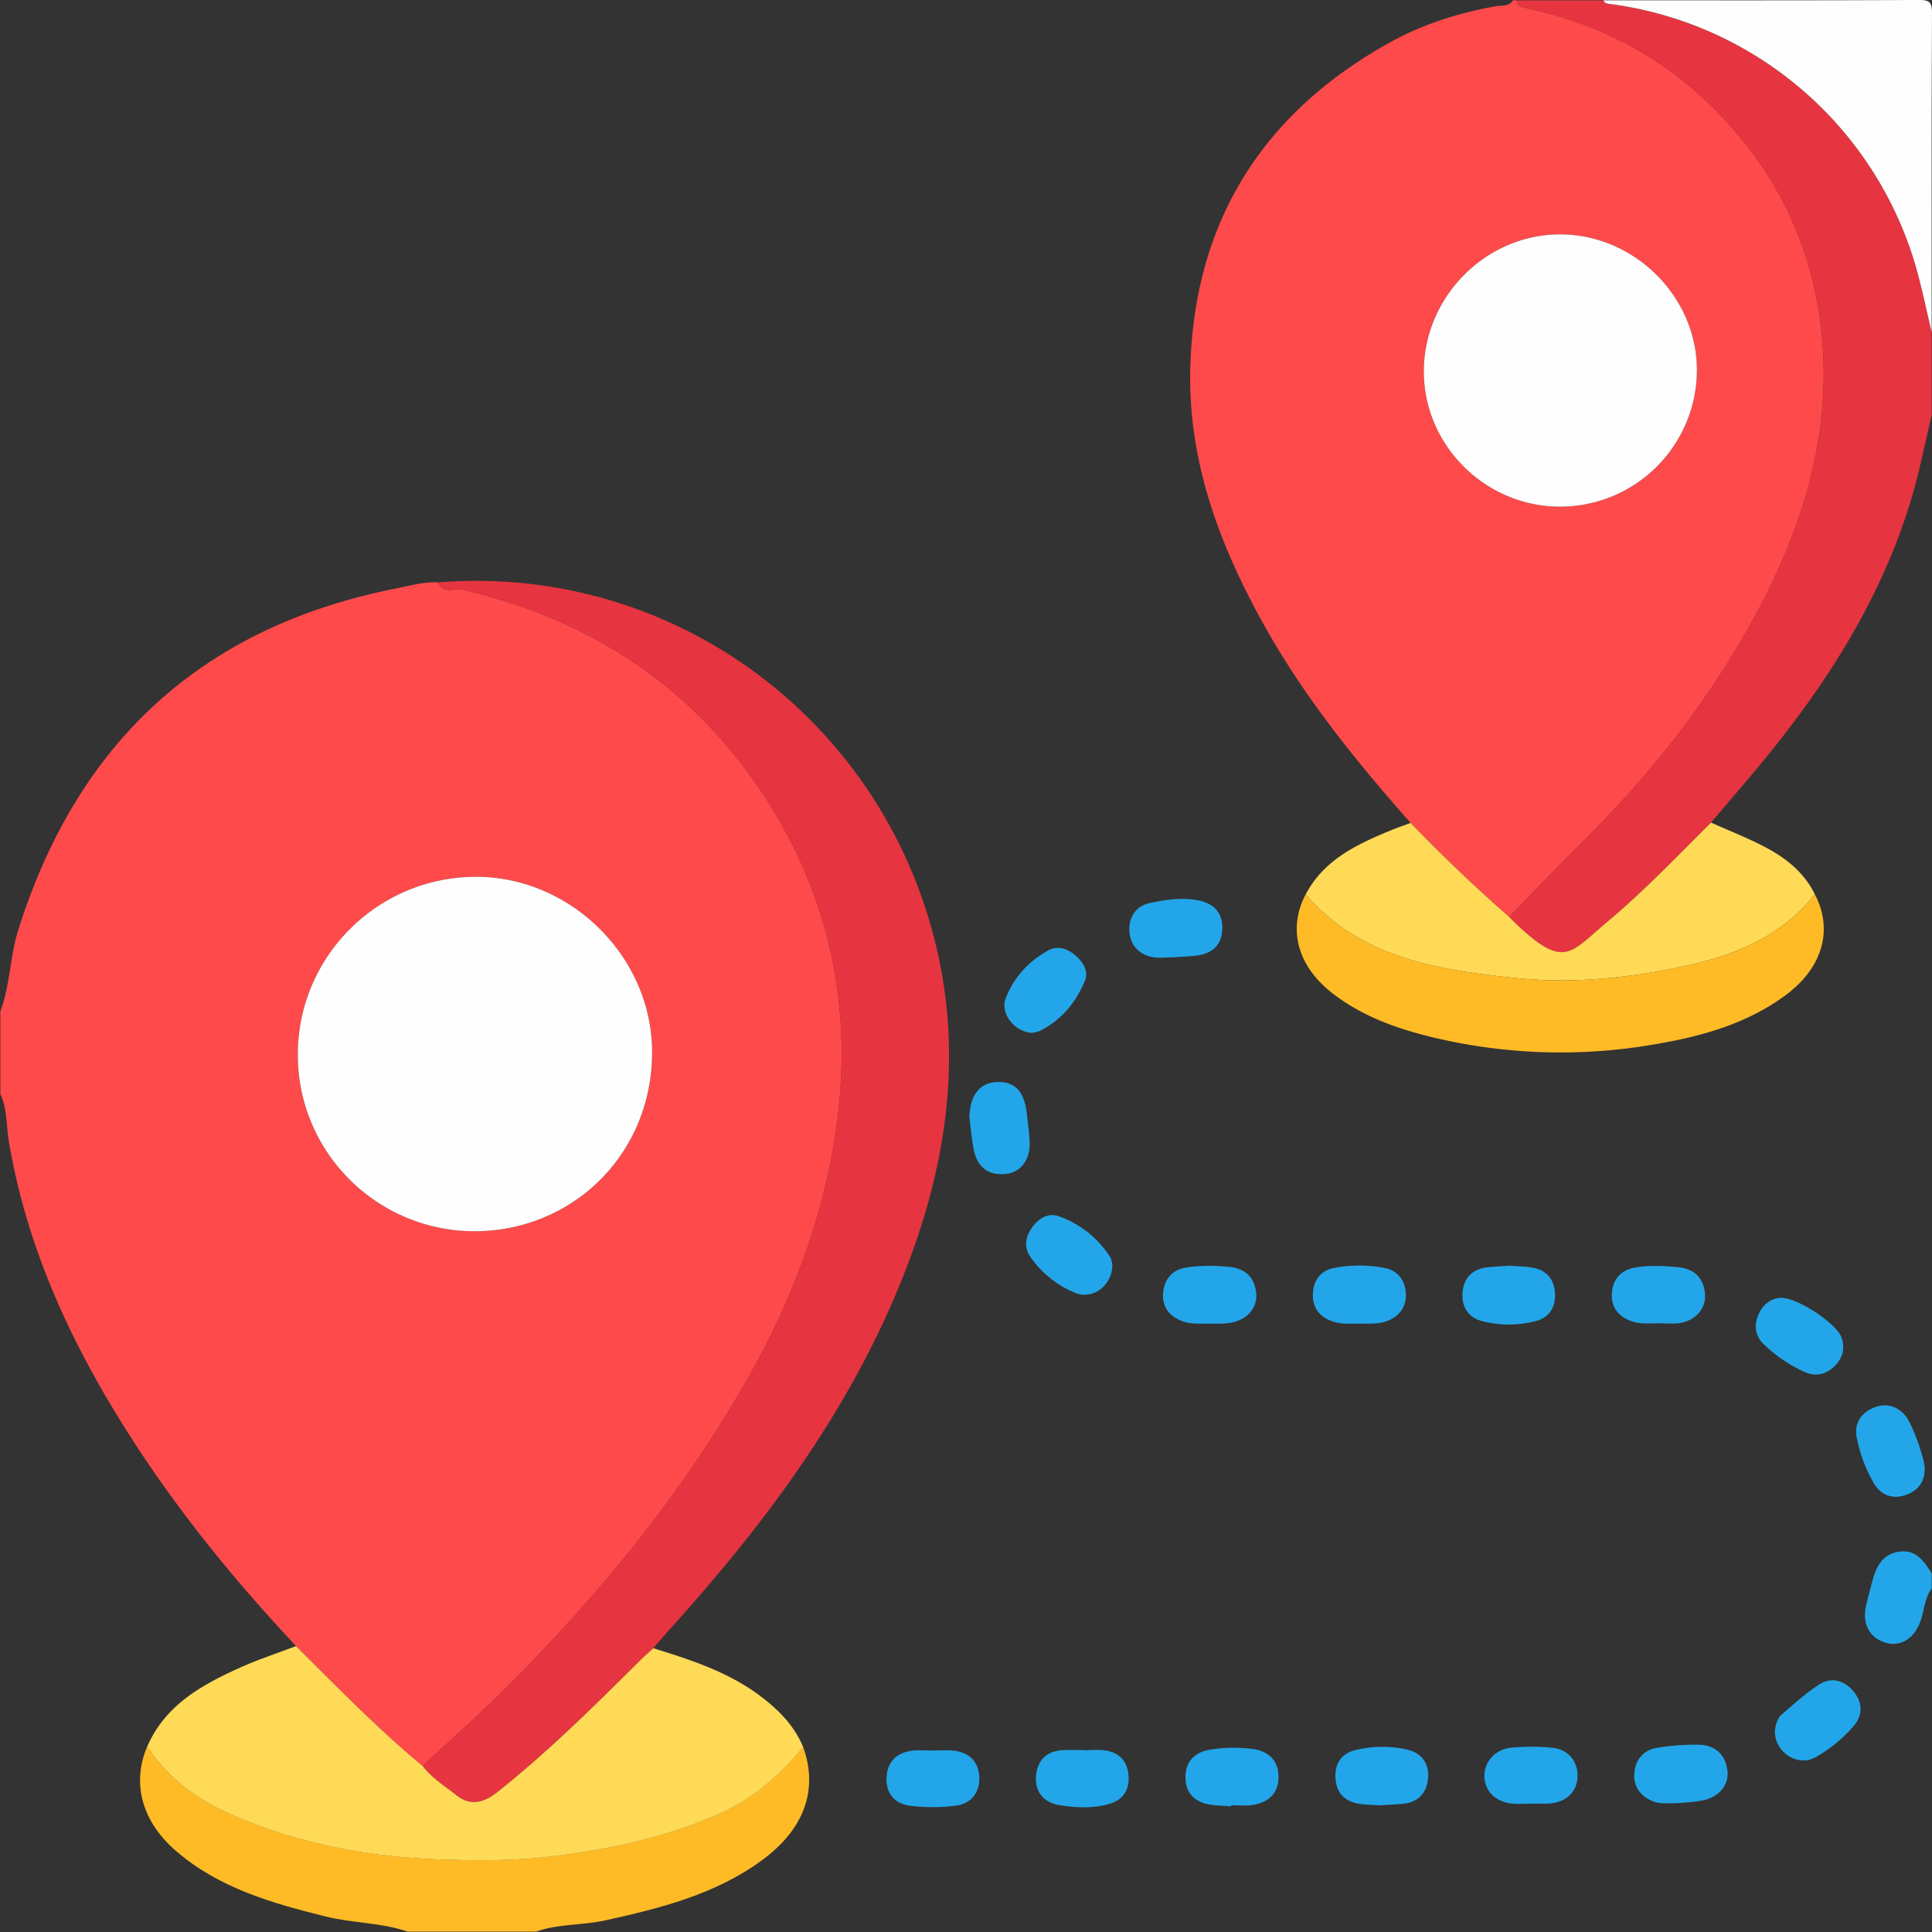 <svg xmlns="http://www.w3.org/2000/svg" width="64" height="64" xml:space="preserve"><rect width="100%" height="100%" fill="#333333" stroke="none"/><path fill="#FE4A4A" d="M.012 33.499c.328-.872.316-1.815.596-2.702 1.969-6.238 6.111-10.051 12.555-11.312.444-.087.885-.22 1.346-.194.173.407.55.181.823.245 4.161.965 7.519 3.137 9.897 6.698 2.216 3.32 3.022 7.013 2.498 10.962-.394 2.97-1.426 5.749-2.89 8.352-2.2 3.912-5.029 7.345-8.206 10.497-.851.844-1.751 1.639-2.629 2.456-1.487-1.232-2.83-2.615-4.196-3.974-1.925-2.051-3.706-4.22-5.25-6.573C2.511 44.836.918 41.524.292 37.805c-.087-.519-.045-1.064-.28-1.556v-2.75zm15.715 7.288c3.19-.004 5.844-2.493 5.875-5.873.029-3.219-2.723-5.908-5.902-5.868-3.221.041-5.819 2.652-5.835 5.864-.016 3.243 2.608 5.873 5.862 5.877zM46.729 27.26c-1.794-2.027-3.493-4.125-4.823-6.496-1.476-2.63-2.534-5.416-2.478-8.457.09-4.87 2.335-8.526 6.608-10.898C47.133.8 48.321.426 49.558.205c.188-.033.429.023.561-.194h.125c.014.181.129.219.292.253 2.952.619 5.366 2.096 7.256 4.466 1.509 1.893 2.339 4.048 2.562 6.425.307 3.271-.628 6.293-2.15 9.127-1.487 2.769-3.402 5.243-5.637 7.464-.869.864-1.716 1.75-2.572 2.626a51.877 51.877 0 0 1-3.266-3.112zm4.976-10.476a4.534 4.534 0 0 0 4.507-4.472c.029-2.447-2.043-4.536-4.512-4.548-2.459-.012-4.524 2.048-4.534 4.522-.009 2.469 2.052 4.512 4.539 4.498z"/><path fill="#E63540" d="M49.994 30.373c.857-.876 1.703-1.763 2.572-2.626 2.235-2.22 4.15-4.694 5.637-7.464 1.522-2.834 2.458-5.856 2.15-9.127-.223-2.378-1.053-4.532-2.562-6.425-1.889-2.37-4.303-3.847-7.256-4.466-.162-.034-.277-.073-.292-.253h2.874c.032.092.107.108.193.119a12.196 12.196 0 0 1 10.214 8.923c.174.646.31 1.303.464 1.955v2.749c-.219.913-.397 1.838-.664 2.736-.919 3.087-2.569 5.78-4.562 8.277-.673.843-1.387 1.654-2.082 2.48-1.129 1.121-2.228 2.275-3.45 3.298-1.22 1.021-1.404 1.563-2.978.086-.089-.086-.172-.176-.258-.262z"/><path fill="#FEBB26" d="M13.507 63.988c-.88-.304-1.82-.278-2.719-.501-1.783-.444-3.534-.94-4.965-2.178-1.12-.97-1.466-2.23-.948-3.451.659.996 1.578 1.701 2.644 2.183 2.295 1.039 4.734 1.487 7.237 1.561 1.138.034 2.277.036 3.42-.097 1.946-.226 3.835-.621 5.635-1.413 1.128-.496 2.02-1.28 2.795-2.217.51 1.419.033 2.73-1.379 3.759-1.545 1.126-3.348 1.577-5.173 1.98-.761.168-1.556.11-2.299.374h-4.248z"/><path fill="#FEFEFE" d="M63.989 11.007c-.154-.652-.29-1.308-.464-1.955A12.197 12.197 0 0 0 53.311.129c-.086-.011-.161-.026-.193-.119 3.478 0 6.956.007 10.434-.011.373-.002.45.075.448.448-.018 3.521-.011 7.04-.011 10.56z"/><path fill="#23A6E9" d="M63.989 52.617c-.237.328-.245.734-.375 1.098-.202.563-.651.844-1.14.705-.538-.154-.794-.619-.661-1.22.058-.263.134-.522.2-.783.123-.484.316-.919.876-1.013.572-.096.844.306 1.1.714v.499z"/><path fill="#E63540" d="M14.002 58.501c.878-.817 1.778-1.612 2.629-2.456 3.177-3.152 6.006-6.585 8.206-10.497 1.464-2.603 2.495-5.382 2.89-8.352.524-3.949-.282-7.643-2.498-10.962-2.377-3.561-5.736-5.733-9.897-6.698-.273-.063-.65.163-.823-.245 7.925-.63 14.949 4.73 16.589 12.435.713 3.352.259 6.645-.909 9.843-1.741 4.765-4.696 8.751-8.061 12.47-.166.183-.325.374-.487.561-.152.14-.309.275-.455.42-1.515 1.508-3.032 3.013-4.711 4.344-.442.351-.883.476-1.35.109-.388-.305-.816-.57-1.123-.972z"/><path fill="#FEDA56" d="M14.002 58.501c.307.402.735.666 1.124.972.467.367.908.242 1.35-.109 1.678-1.332 3.196-2.836 4.711-4.344.146-.146.303-.28.455-.42 1.268.391 2.528.8 3.6 1.625.581.447 1.081.96 1.365 1.652-.775.937-1.667 1.72-2.795 2.217-1.8.792-3.689 1.187-5.635 1.413-1.143.133-2.282.13-3.42.097-2.503-.074-4.942-.522-7.237-1.561-1.066-.482-1.984-1.187-2.644-2.183.586-1.358 1.772-2.025 3.027-2.596.618-.281 1.267-.493 1.903-.735 1.366 1.357 2.709 2.741 4.196 3.972zM49.994 30.373c.086.087.17.176.259.26 1.574 1.477 1.758.935 2.978-.086 1.222-1.022 2.321-2.177 3.45-3.298.601.27 1.219.51 1.801.817.684.361 1.284.836 1.636 1.558-1.101 1.401-2.642 2.018-4.31 2.378-1.846.398-3.7.596-5.606.396-2.593-.273-5.109-.649-6.95-2.769.599-1.139 1.675-1.648 2.787-2.109.227-.094.46-.173.69-.259a52.721 52.721 0 0 0 3.265 3.112z"/><path fill="#FEBB26" d="M43.252 29.628c1.841 2.121 4.357 2.496 6.95 2.769 1.906.201 3.759.002 5.606-.396 1.668-.359 3.21-.976 4.31-2.378.62 1.182.257 2.44-.973 3.348-1.305.963-2.828 1.372-4.386 1.633a18.15 18.15 0 0 1-7.291-.24c-1.176-.282-2.305-.684-3.284-1.426-1.195-.905-1.543-2.147-.932-3.31z"/><path fill="#23A6E9" d="M40.782 59.838c-.246-.02-.496-.022-.738-.065-.494-.089-.776-.411-.774-.901.001-.486.272-.808.771-.904a4.8 4.8 0 0 1 1.42-.035c.535.057.892.367.892.93 0 .562-.354.86-.89.933-.223.03-.454.005-.681.005a.228.228 0 0 1 0 .037zM38.879 31.712c-.256 0-.49.037-.708-.008-.454-.094-.734-.402-.758-.861-.024-.46.215-.829.667-.926.52-.112 1.059-.196 1.598-.095.514.096.821.397.813.931-.008.533-.317.832-.84.9-.264.034-.533.041-.772.059zM40.225 43.849c-.46-.007-.774.026-1.075-.089-.418-.16-.652-.473-.622-.908.032-.452.279-.783.761-.861.475-.078.955-.068 1.432-.024.526.049.842.345.892.874.046.489-.304.885-.852.978-.225.037-.456.026-.536.03zM45.023 43.847c-.312.002-.627.026-.926-.09-.416-.161-.629-.467-.605-.915.025-.448.266-.752.701-.839a4.415 4.415 0 0 1 1.676.001c.444.084.682.421.702.846.02.427-.201.751-.622.911-.302.114-.615.081-.926.086zM54.933 43.836c-.29 0-.581.032-.866-.063-.454-.15-.7-.469-.671-.933.029-.459.296-.77.771-.851.476-.081.955-.056 1.432-.01.531.051.835.358.882.882.044.489-.328.9-.862.97-.225.029-.457.005-.686.005zM34.2 34.215c-.59-.023-1.076-.638-.884-1.144.264-.693.759-1.227 1.409-1.587.327-.182.655-.047.915.18.243.212.43.515.299.826-.301.715-.774 1.304-1.49 1.657-.091.045-.198.055-.249.068zM49.998 41.928c.248.02.521.019.784.068.438.082.69.364.726.812.039.475-.169.829-.627.952a3.499 3.499 0 0 1-1.786.003c-.46-.118-.682-.48-.646-.942.036-.461.299-.769.78-.833.247-.034.497-.04.769-.06zM45.71 59.805c-.214-.016-.465-.015-.709-.057-.468-.081-.736-.37-.762-.848-.026-.476.197-.813.66-.927a3.724 3.724 0 0 1 1.728-.011c.467.106.71.46.681.917-.03.477-.296.817-.815.872-.248.025-.498.034-.783.054zM36.847 41.874c.019.694-.641 1.202-1.239.951a3.374 3.374 0 0 1-1.478-1.192c-.225-.324-.157-.677.069-.985.211-.288.527-.479.86-.363.713.25 1.292.71 1.713 1.348.053.083.061.195.075.241zM55.613 59.73c-.41.009-.66.032-.898-.076-.406-.185-.616-.506-.573-.942.043-.437.312-.741.745-.813.449-.074.911-.11 1.366-.104.546.008.902.304.971.864.058.479-.289.882-.841.985-.307.057-.62.07-.77.086zM58.796 57.373c.015-.207.063-.439.244-.595.394-.338.782-.69 1.214-.972.397-.259.813-.154 1.122.197.333.378.346.809.015 1.19a4.752 4.752 0 0 1-1.252 1.02c-.578.324-1.33-.152-1.343-.84zM63.759 48.653c-.001.456-.239.743-.657.879-.436.142-.8-.02-1.022-.388a4.832 4.832 0 0 1-.571-1.51c-.096-.462.125-.825.558-1.002.404-.165.775-.068 1.063.279.217.263.633 1.418.629 1.742zM58.992 42.991c.585.002 1.843.864 2.003 1.297.138.372.048.696-.224.97-.28.283-.645.348-.98.195a4.72 4.72 0 0 1-1.384-.943c-.273-.275-.31-.631-.146-.985.163-.352.454-.527.731-.534zM32.112 37.03c.012-.735.336-1.165.916-1.187.586-.023.907.314.984 1.033.035.33.091.66.097.991.011.595-.333 1.002-.855 1.028-.571.028-.893-.279-.998-.818-.067-.346-.097-.698-.144-1.047zM35.905 57.979c.228 0 .46-.023.685.005.472.059.749.34.792.816.044.474-.164.816-.624.952-.547.162-1.114.135-1.667.044-.52-.085-.815-.443-.772-.968.042-.514.357-.829.9-.853.228-.01.457-.002.686-.002v.006zM50.689 59.75c-.187 0-.375.011-.561-.002-.56-.038-.927-.381-.954-.88-.025-.474.335-.915.868-.97a6.958 6.958 0 0 1 1.369-.003c.546.053.87.462.846.973-.023.502-.382.84-.945.876-.207.013-.416.002-.623.002v.004zM30.898 57.988c.229 0 .459-.019.685.004.536.054.843.385.858.899.014.486-.274.858-.763.92a5.958 5.958 0 0 1-1.55.004c-.509-.07-.801-.431-.758-.975.041-.508.355-.781.843-.845.225-.03.456-.005.685-.005v-.002z"/><path fill="#FEFEFE" d="M15.727 40.787c-3.254-.003-5.878-2.634-5.862-5.878.015-3.212 2.613-5.823 5.835-5.864 3.179-.04 5.932 2.65 5.902 5.868-.031 3.381-2.685 5.87-5.875 5.874zM51.705 16.784c-2.488.014-4.549-2.029-4.539-4.498.01-2.474 2.075-4.534 4.534-4.522 2.47.012 4.542 2.101 4.512 4.548a4.534 4.534 0 0 1-4.507 4.472z"/></svg>